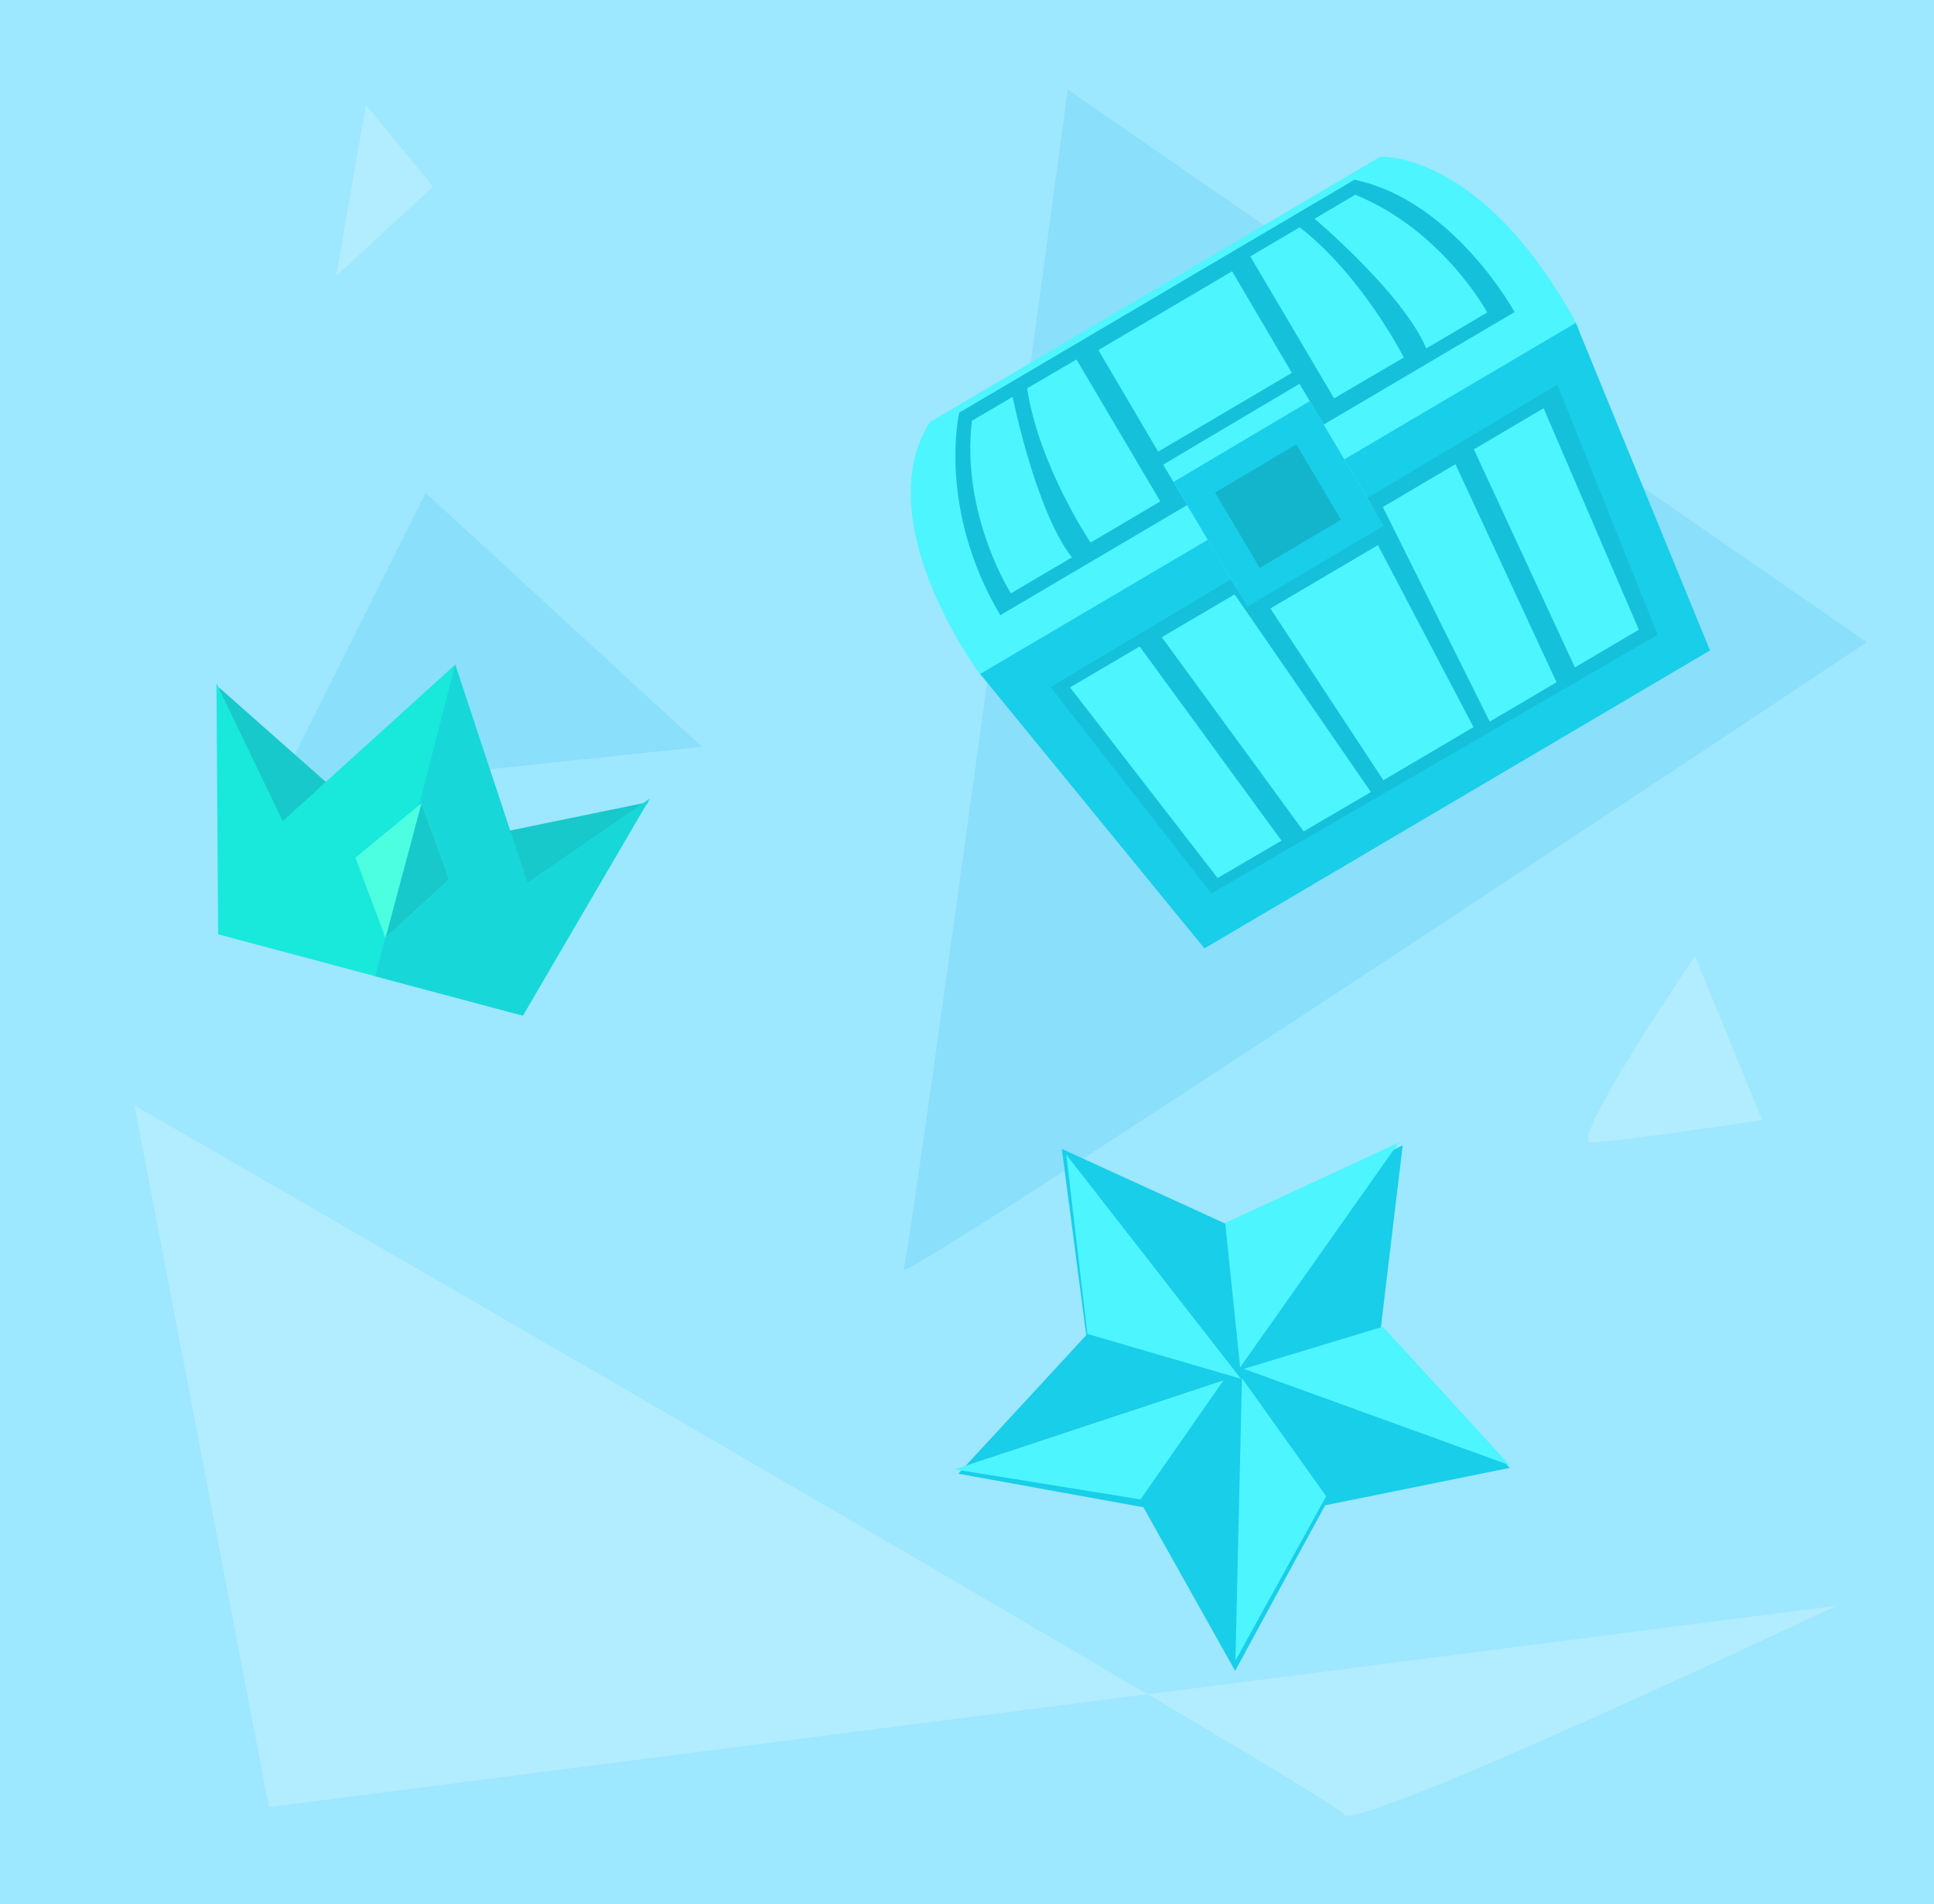 <svg xmlns="http://www.w3.org/2000/svg" viewBox="0 0 259 255"><defs><style>.cls-1{isolation:isolate;}.cls-2{fill:#9de7ff;}.cls-3{fill:#b1ecff;}.cls-4{fill:#8adffb;}.cls-5{fill:#18cee9;}.cls-6{fill:#4df5ff;}.cls-7{fill:#17c9ca;}.cls-8{fill:#18e9da;}.cls-9{fill:#17d7d8;}.cls-10{fill:#4dffe1;}.cls-11{fill:#15c1da;}.cls-12{fill:#13b5cd;}</style></defs><g id="矩形_1" data-name="矩形 1" class="cls-1"><g id="矩形_1-2" data-name="矩形 1"><rect class="cls-2" width="259" height="255"/></g></g><g id="形状_12" data-name="形状 12" class="cls-1"><g id="形状_12-2" data-name="形状 12"><path class="cls-3" d="M36,242l117.67-15.13C107.77,199.74,18,148,18,148Zm117.67-15.13c15.47,9.15,26,15.5,26.33,16.13,1.5,2.5,66-28,66-28ZM213,153c3,0,23-3,23-3l-9-22S210,153,213,153ZM49,14,45,37,58,25Z"/></g></g><g id="形状_11" data-name="形状 11" class="cls-1"><g id="形状_11-2" data-name="形状 11"><path class="cls-4" d="M143,12s-21,155.5-22,158S250,86,250,86Z"/></g></g><g id="形状_13" data-name="形状 13" class="cls-1"><g id="形状_13-2" data-name="形状 13"><polygon class="cls-4" points="57 66 37 106 94 100 57 66"/></g></g><g id="形状_10" data-name="形状 10" class="cls-1"><g id="形状_10-2" data-name="形状 10"><polygon class="cls-5" points="184.85 178.38 187.85 153.37 165.08 164.3 142.2 153.85 145.47 178.79 128.34 197.34 153.12 201.83 165.41 223.74 177.46 201.57 202.19 196.56 184.85 178.38"/></g></g><g id="形状_11_拷贝_4" data-name="形状 11 拷贝 4" class="cls-1"><g id="形状_11_拷贝_4-2" data-name="形状 11 拷贝 4"><path class="cls-6" d="M166.18,184.62l-23.38-30,2.82,24Zm-13.44,16.16,11.11-15.94-36,11.92ZM187.32,153l-23.24,10.77,2,19.33Zm-21.87,69.36,12.15-22-11.28-15.82Zm1.12-39.06,35.62,12.91-17-18.55Z"/></g></g><g id="形状_4" data-name="形状 4" class="cls-1"><g id="形状_4-2" data-name="形状 4"><polygon class="cls-7" points="65.45 111.8 45.69 106.53 29.31 92.04 34.14 113.56 68.13 125.84 86.87 107.4 65.45 111.8"/></g></g><g id="形状_3" data-name="形状 3" class="cls-1"><g id="形状_3-2" data-name="形状 3"><polygon class="cls-8" points="70.63 118.24 60.96 89 37.86 109.95 28.99 91.5 29.21 125.11 70.02 136 86.99 106.97 70.63 118.24"/></g></g><g id="形状_3_拷贝" data-name="形状 3 拷贝" class="cls-1"><g id="形状_3_拷贝-2" data-name="形状 3 拷贝"><polygon class="cls-9" points="70.63 118.24 60.96 89 50.26 130.73 70.02 136 86.99 106.97 70.63 118.24"/></g></g><g id="形状_5" data-name="形状 5" class="cls-1"><g id="形状_5-2" data-name="形状 5"><polygon class="cls-10" points="56.45 107.56 47.6 114.85 51.63 125.58 60.17 117.74 56.45 107.56"/></g></g><g id="形状_5_拷贝" data-name="形状 5 拷贝" class="cls-1"><g id="形状_5_拷贝-2" data-name="形状 5 拷贝"><polygon class="cls-7" points="56.45 107.56 51.63 125.58 60.17 117.74 56.45 107.56"/></g></g><g id="形状_7" data-name="形状 7" class="cls-1"><g id="形状_7-2" data-name="形状 7"><path class="cls-6" d="M184.81,21,124.5,56.54c-8.46,13.67,7,34.1,7,34.1l80-46.62C198.62,20,184.81,21,184.81,21Z"/></g></g><g id="形状_6" data-name="形状 6" class="cls-1"><g id="形状_6-2" data-name="形状 6"><polygon class="cls-5" points="211.03 43.24 131.26 90.25 161.3 127 229 87.1 211.03 43.24"/></g></g><g id="形状_8" data-name="形状 8" class="cls-1"><g id="形状_8-2" data-name="形状 8"><path class="cls-11" d="M208.55,51.51,140.69,92l21.53,27.63L222,85ZM181.38,24.07,128.46,55.26s-3,12.8,5.5,27.12l68.87-40.59S194.66,26.82,181.38,24.07Z"/></g></g><g id="形状_9" data-name="形状 9" class="cls-1"><g id="形状_9-2" data-name="形状 9"><path class="cls-6" d="M135.61,53.14l-5.45,3.21c-1.5,12.58,5.22,23.1,5.22,23.1l8.17-4.81C138.68,68.43,135.61,53.14,135.61,53.14Zm19.78,14-11.23-19L137.55,52c1.59,10.41,8.5,20.65,8.5,20.65ZM191,46.66l8.17-4.82s-5.95-11-17.67-15.76l-5.45,3.21S188,39.39,191,46.66Zm-3,1.21s-5.61-11-13.95-17.43l-6.61,3.9,11.22,19Zm-15,2.06-8-13.6-17.9,10.55,8,13.6Zm-29.7,42.12,19.76,25.52,8.56-5-19-26Zm12.29-6.72,19,26,9-5.27L165.34,79.59Zm51.13-30.66-9.34,5.5,13.53,29.2,8.56-5.05ZM185.19,67.9,199.5,96.63l8.95-5.27-13.54-29.2ZM170.13,81.48l15.13,23,12.07-7.11L184.53,73Z"/></g></g><g id="矩形_2" data-name="矩形 2" class="cls-1"><g id="矩形_2-2" data-name="矩形 2"><rect class="cls-6" x="159.34" y="55.92" width="21.23" height="19.4" transform="matrix(0.86, -0.51, 0.51, 0.86, -9.78, 95.39)"/></g></g><g id="矩形_2_拷贝_2" data-name="矩形 2 拷贝 2" class="cls-1"><g id="矩形_2_拷贝_2-2" data-name="矩形 2 拷贝 2"><rect class="cls-5" x="160.71" y="58.25" width="21.23" height="19.4" transform="matrix(0.86, -0.51, 0.51, 0.86, -10.77, 96.41)"/></g></g><g id="矩形_2_拷贝" data-name="矩形 2 拷贝" class="cls-1"><g id="矩形_2_拷贝-2" data-name="矩形 2 拷贝"><rect class="cls-12" x="164.93" y="62.4" width="12.65" height="11.73" transform="matrix(0.86, -0.51, 0.51, 0.86, -10.94, 96.41)"/></g></g></svg>
